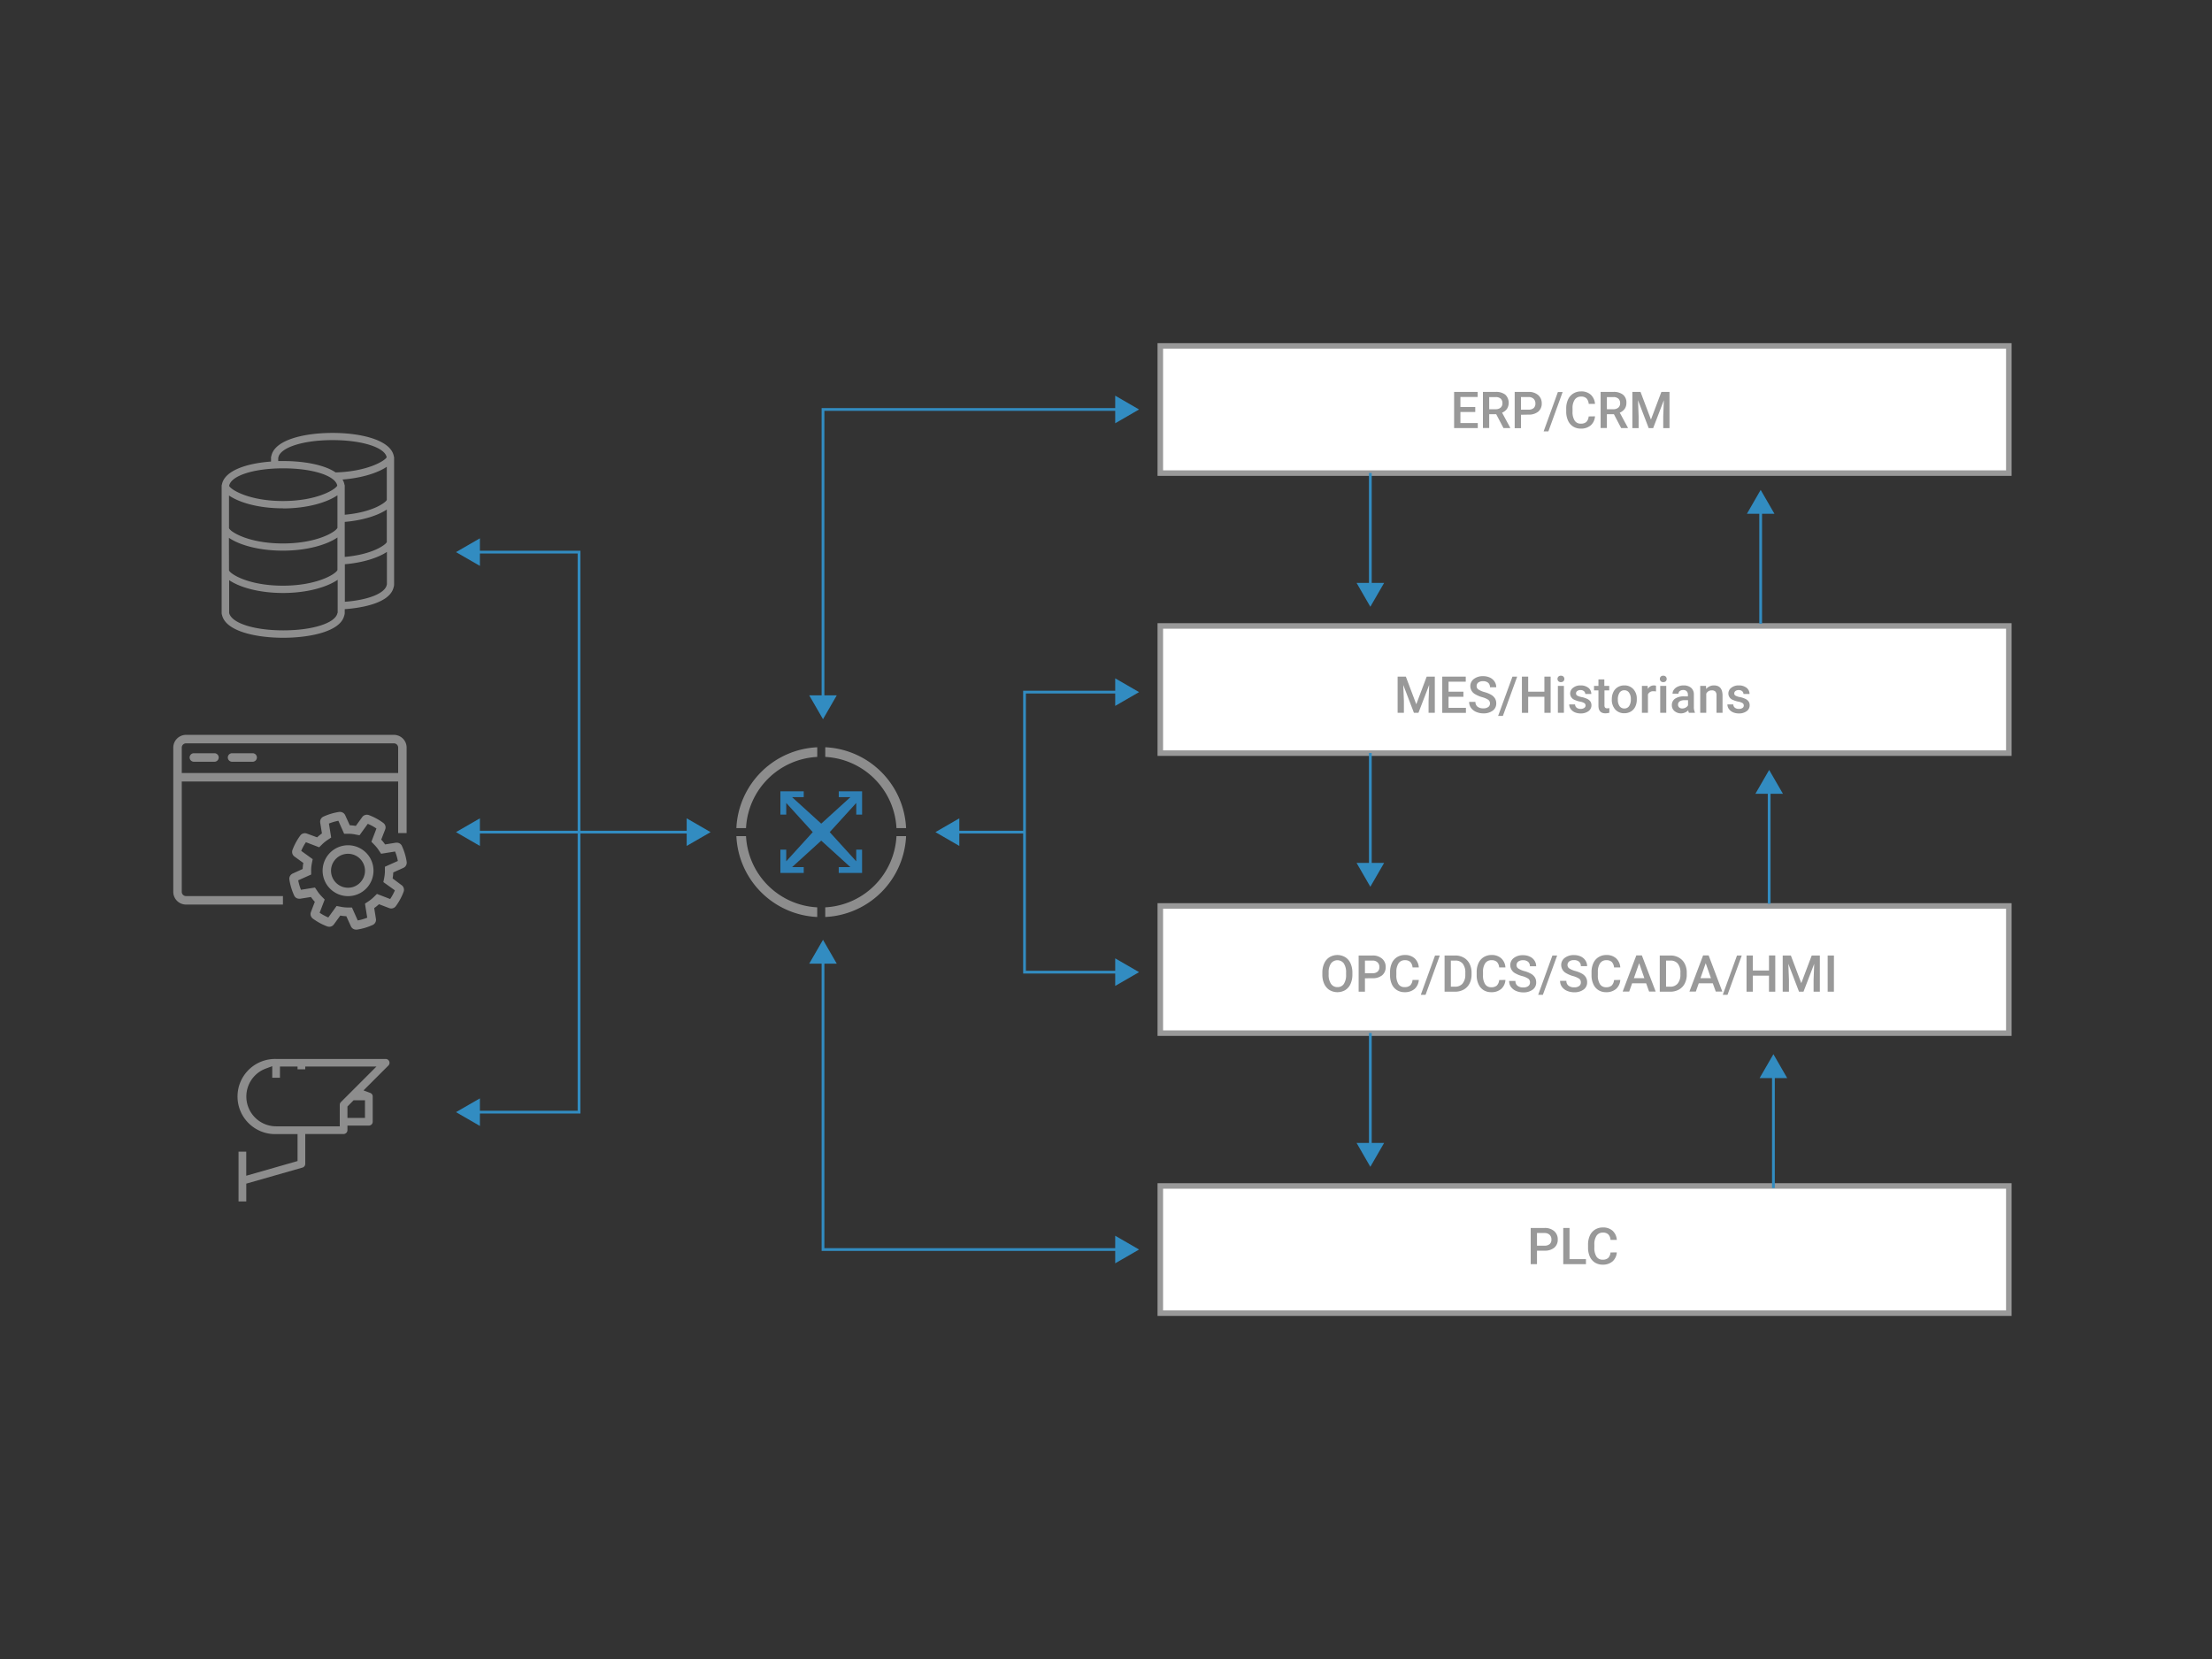 <svg id="Lager_1" data-name="Lager 1" xmlns="http://www.w3.org/2000/svg" viewBox="0 0 800 600"><rect x="0" y="0" width="800" height="600" fill="#333333" stroke="none"/><defs><style>.cls-1{fill:#8d8d8d;}.cls-2{fill:#2f80b6;}.cls-3{fill:#8c8c8c;}.cls-4{fill:#fff;}.cls-5{fill:#999;}.cls-6{fill:#328cc1;}</style></defs><title>Any-to-Any Integration</title><path class="cls-1" d="M327.7,302.4h-3.48a27.2,27.2,0,0,1-25.76,25.75v3.49A30.69,30.69,0,0,0,327.7,302.4Z"/><path class="cls-1" d="M295.56,328.15a27.18,27.18,0,0,1-25.75-25.76h-3.49a30.68,30.68,0,0,0,29.24,29.25v-3.49Z"/><path class="cls-1" d="M298.47,273.75a27.2,27.2,0,0,1,25.75,25.75h3.48a30.69,30.69,0,0,0-29.23-29.25v3.49Z"/><path class="cls-1" d="M277.74,281.67a27.17,27.17,0,0,1,17.83-7.92v-3.49a30.69,30.69,0,0,0-29.25,29.23h3.49A27.13,27.13,0,0,1,277.74,281.67Z"/><polygon class="cls-2" points="290.68 288.29 290.68 286.18 282.24 286.18 282.24 294.62 284.35 294.62 284.35 290.4 293.94 300.95 284.35 311.5 284.35 307.28 282.24 307.28 282.24 315.72 290.68 315.72 290.68 313.61 286.46 313.61 297.01 304.02 307.56 313.61 303.34 313.61 303.34 315.72 311.78 315.72 311.78 307.28 309.67 307.28 309.67 311.5 300.08 300.95 309.68 290.4 309.68 294.62 311.79 294.62 311.79 286.18 303.35 286.18 303.35 288.29 307.57 288.29 297.01 297.88 286.46 288.29 290.68 288.29"/><path class="cls-1" d="M86.27,434.52v-18h2.79v8.7l18.55-5.31v-9.75H99.86a13.59,13.59,0,1,1,0-27.17h39.63a1.38,1.38,0,0,1,1.28.86,1.37,1.37,0,0,1-.3,1.51l-9,9,2.41.9a1.37,1.37,0,0,1,.92,1.29v9.14a1.39,1.39,0,0,1-1.39,1.39h-7.75v1.66a1.4,1.4,0,0,1-1.4,1.39H110.4v10.8a1.4,1.4,0,0,1-1,1.34l-20.33,5.81v6.44Zm10-48.11a10.78,10.78,0,0,0,3.61,20.94h23v-7.76a1.39,1.39,0,0,1,.41-1l12.86-12.86H110.4v1h-2.79v-1h-6.36v4.05H98.46v-4.18Zm29.39,13.77v4.12H132v-6.36h-4.13Z"/><path class="cls-3" d="M77.68,272.42H70a1.54,1.54,0,0,0,0,3.07h7.68a1.54,1.54,0,0,0,0-3.07Z"/><path class="cls-3" d="M91.49,272.42H83.81a1.54,1.54,0,0,0,0,3.07h7.68a1.54,1.54,0,0,0,0-3.07Z"/><path class="cls-3" d="M130.26,306.81a9.2,9.2,0,1,0,4.44,5.47A9.15,9.15,0,0,0,130.26,306.81Zm1,11a6.09,6.09,0,0,1-3.65,3,6,6,0,0,1-1.75.25,6.14,6.14,0,1,1,5.89-7.88A6.07,6.07,0,0,1,131.27,317.82Z"/><path class="cls-3" d="M145.88,313.88a2.06,2.06,0,0,0,1.2-2.19,21.33,21.33,0,0,0-1.69-5.67,2,2,0,0,0-.89-1,2,2,0,0,0-1-.25,1.83,1.83,0,0,0-.32,0l-3.9.63a15.45,15.45,0,0,0-1.4-1.74L139.3,300a2,2,0,0,0-.7-2.39,20.2,20.2,0,0,0-2.5-1.6,23.19,23.19,0,0,0-2.71-1.23,2.16,2.16,0,0,0-.71-.12,2.07,2.07,0,0,0-1.68.85l-2.31,3.19a17.66,17.66,0,0,0-2.19-.23l-1.65-3.62a2,2,0,0,0-.88-.95,2,2,0,0,0-1-.26l-.3,0a21.85,21.85,0,0,0-5.68,1.69,2.05,2.05,0,0,0-1.18,2.2l.62,3.9a16.51,16.51,0,0,0-1.74,1.41L111,301.48a2.11,2.11,0,0,0-.74-.14,2.06,2.06,0,0,0-1.66.84,21.63,21.63,0,0,0-2.82,5.2,2.08,2.08,0,0,0,.72,2.4l3.2,2.31a16.1,16.1,0,0,0-.23,2.19l-3.6,1.64a2.07,2.07,0,0,0-1.21,2.2,22,22,0,0,0,1.69,5.67,2,2,0,0,0,.88,1,2.15,2.15,0,0,0,1,.25l.32,0,3.9-.63a17.87,17.87,0,0,0,1.41,1.74l-1.41,3.68a2.07,2.07,0,0,0,.7,2.4,23.28,23.28,0,0,0,2.5,1.59,22.46,22.46,0,0,0,2.71,1.23,2.18,2.18,0,0,0,.72.13,2.06,2.06,0,0,0,1.67-.86l2.32-3.19a17.71,17.71,0,0,0,2.18.23l1.64,3.6a2.09,2.09,0,0,0,.9,1,2.13,2.13,0,0,0,1,.25,1.63,1.63,0,0,0,.31,0,21.28,21.28,0,0,0,5.69-1.69,2.05,2.05,0,0,0,1.17-2.2l-.62-3.9a19.24,19.24,0,0,0,1.73-1.4l3.69,1.41a2,2,0,0,0,.73.14,2.09,2.09,0,0,0,1.66-.84,21,21,0,0,0,2.82-5.21,2.05,2.05,0,0,0-.72-2.39L142,317.7a15.65,15.65,0,0,0,.23-2.17ZM142.81,322a17.33,17.33,0,0,1-1.7,3.14l-4.79-1.84-1.13,1.12a13.29,13.29,0,0,1-1.88,1.52l-1.31.88.81,5.07a18,18,0,0,1-3.43,1l-2.09-4.68-1.58,0a13.14,13.14,0,0,1-2.41-.25l-1.56-.3-3,4.15a16.23,16.23,0,0,1-1.62-.78,17.07,17.07,0,0,1-1.52-.92l1.83-4.78-1.11-1.14a13.44,13.44,0,0,1-1.53-1.89l-.88-1.31-5.06.81a19.23,19.23,0,0,1-1-3.42l4.68-2.09,0-1.59a13.14,13.14,0,0,1,.25-2.41l.31-1.56-4.15-3a17.89,17.89,0,0,1,1.7-3.13l4.79,1.83,1.13-1.11a13.89,13.89,0,0,1,1.89-1.53l1.32-.88-.81-5.06a18.44,18.44,0,0,1,3.42-1l2.08,4.69,1.59,0a13,13,0,0,1,2.41.25l1.56.3,3-4.15c.56.24,1.09.5,1.61.77a15.21,15.21,0,0,1,1.52.94l-1.83,4.78,1.11,1.14a12.62,12.62,0,0,1,1.52,1.88l.88,1.32,5.06-.81a18.21,18.21,0,0,1,1,3.42l-4.68,2.09,0,1.58a13.87,13.87,0,0,1-.25,2.41l-.31,1.56Z"/><path class="cls-3" d="M65.74,322.55v-39.9H144v18.63h3.06v-30.9a4.61,4.61,0,0,0-4.6-4.61H67.27a4.62,4.62,0,0,0-4.6,4.61v52.17a4.61,4.61,0,0,0,4.6,4.6h35.06v-3.07H67.27A1.54,1.54,0,0,1,65.74,322.55Zm0-52.17a1.54,1.54,0,0,1,1.53-1.54h75.19a1.54,1.54,0,0,1,1.54,1.54v9.2H65.74Z"/><path class="cls-1" d="M142.53,166a2.13,2.13,0,0,0,0-.25.14.14,0,0,0,0-.06,1.37,1.37,0,0,0-.09-.64c-1-5.84-11.63-8.48-22.16-8.48S99.21,159.15,98.12,165a1.27,1.27,0,0,0-.1.52,1.5,1.5,0,0,0,0,.2c0,.09,0,.18,0,.27v.94c-8.88.64-16.81,3.28-17.75,8.27a1.32,1.32,0,0,0-.11.53,1.77,1.77,0,0,0,0,.21c0,.09,0,.17,0,.26s0,0,0,.07V191h0v15.31h0v15.2a2.69,2.69,0,0,0,.16,1c1.46,6,12.82,8.15,22.1,8.15s20.64-2.13,22.07-8a3.14,3.14,0,0,0,.19-1.1v-1.25c5-.36,16.2-1.84,17.66-7.85a3.16,3.16,0,0,0,.19-1.11V166Zm-40.21,17.88c9.06,0,16.12-2.28,19.72-4.76v11.76c-.53,1.41-7.28,5.67-19.72,5.67s-19.1-4.24-19.5-5.56c0,0,0-.06,0-.09V179.2C86.33,181.64,93.24,183.84,102.32,183.84Zm37.57-15v11.92c-.39.95-5.13,4.48-15.21,5.36v-9.93a1.9,1.9,0,0,0,0-.25.19.19,0,0,0,0-.07,1.34,1.34,0,0,0-.09-.63,5.64,5.64,0,0,0-.71-1.85C131.21,172.84,136.82,170.9,139.89,168.82ZM82.8,194.51c3.53,2.44,10.44,4.64,19.52,4.64s16.12-2.28,19.72-4.76v11.76c-.53,1.4-7.28,5.67-19.72,5.67s-19.1-4.24-19.5-5.56a.31.31,0,0,0,0-.08Zm41.88-5.76c6.69-.56,12.16-2.4,15.21-4.47v11.77c-.38.95-5.12,4.49-15.21,5.36Zm-4.41-29.58c10.77,0,19,2.71,19.57,6.23-.76,1.36-7.11,5.13-18.46,5.46-4.12-2.81-11.55-4.12-19-4.12-.59,0-1.17,0-1.76,0v-.88C100.75,162.06,109.16,159.17,120.27,159.17Zm-17.85,10.21c10.74,0,18.91,2.69,19.56,6.26-.81,1.51-7.52,5.56-19.66,5.56s-18.81-4.06-19.45-5.47C83.48,172.08,91.67,169.38,102.42,169.38ZM122,221.85c-.86,3.55-9.08,6.13-19.54,6.13s-18.67-2.58-19.58-6.27a.69.69,0,0,1,0-.2V209.82c3.54,2.44,10.45,4.64,19.52,4.64s16.12-2.28,19.72-4.77v11.82A1,1,0,0,1,122,221.85Zm17.85-10.21c-.73,3-6.75,5.37-15.13,6V204.06c6.69-.56,12.16-2.4,15.21-4.46v11.7A1,1,0,0,1,139.81,211.64Z"/><rect class="cls-4" x="419.64" y="226.35" width="306.89" height="46.03"/><path class="cls-5" d="M727.52,273.38H418.64v-48H727.52Zm-306.88-2H725.52v-44H420.64Z"/><rect class="cls-4" x="419.64" y="125.07" width="306.89" height="46.03"/><path class="cls-5" d="M727.52,172.11H418.64v-48H727.52Zm-306.88-2H725.52v-44H420.64Z"/><rect class="cls-4" x="419.64" y="327.62" width="306.89" height="46.03"/><path class="cls-5" d="M727.52,374.65H418.64v-48H727.52Zm-306.88-2H725.52v-44H420.64Z"/><rect class="cls-4" x="419.64" y="428.89" width="306.89" height="46.03"/><path class="cls-5" d="M727.52,475.92H418.64v-48H727.52Zm-306.88-2H725.52v-44H420.64Z"/><path class="cls-5" d="M533.55,149h-5.37v4h6.28v1.82H525.9V141.74h8.5v1.83h-6.22v3.62h5.37Z"/><path class="cls-5" d="M541.12,149.8h-2.53v5h-2.27V141.74h4.6a5.37,5.37,0,0,1,3.5,1,4.12,4.12,0,0,1,.59,5.14,4,4,0,0,1-1.76,1.36l2.94,5.45v.12h-2.44ZM538.59,148h2.34a2.62,2.62,0,0,0,1.8-.58,2,2,0,0,0,.64-1.59,2.16,2.16,0,0,0-.59-1.62,2.57,2.57,0,0,0-1.79-.6h-2.4Z"/><path class="cls-5" d="M550.08,150v4.85h-2.27V141.74h5a5.08,5.08,0,0,1,3.49,1.14,3.86,3.86,0,0,1,1.29,3,3.72,3.72,0,0,1-1.27,3,5.32,5.32,0,0,1-3.53,1.07Zm0-1.84h2.73a2.72,2.72,0,0,0,1.86-.57,2.11,2.11,0,0,0,.63-1.65,2.25,2.25,0,0,0-.64-1.69,2.53,2.53,0,0,0-1.78-.66h-2.8Z"/><path class="cls-5" d="M560,156h-1.72l5.15-14.22h1.72Z"/><path class="cls-5" d="M576.85,150.57a4.75,4.75,0,0,1-1.55,3.27,5.29,5.29,0,0,1-3.59,1.17,5.12,5.12,0,0,1-2.75-.74,4.87,4.87,0,0,1-1.84-2.11,7.66,7.66,0,0,1-.68-3.17v-1.23a7.62,7.62,0,0,1,.66-3.26,4.94,4.94,0,0,1,1.88-2.17,5.28,5.28,0,0,1,2.84-.77,5.08,5.08,0,0,1,3.49,1.17,5,5,0,0,1,1.54,3.33h-2.27a3.27,3.27,0,0,0-.82-2,2.71,2.71,0,0,0-1.94-.63,2.67,2.67,0,0,0-2.28,1.09,5.39,5.39,0,0,0-.81,3.18v1.16a5.7,5.7,0,0,0,.76,3.24,2.52,2.52,0,0,0,2.22,1.12,2.91,2.91,0,0,0,2-.61,3.13,3.13,0,0,0,.85-2Z"/><path class="cls-5" d="M583.69,149.8h-2.54v5h-2.27V141.74h4.6a5.35,5.35,0,0,1,3.5,1,3.6,3.6,0,0,1,1.23,2.94,3.69,3.69,0,0,1-.63,2.2,4.06,4.06,0,0,1-1.77,1.36l2.94,5.45v.12h-2.44ZM581.15,148h2.34a2.58,2.58,0,0,0,1.8-.58,2,2,0,0,0,.65-1.59,2.13,2.13,0,0,0-.6-1.62,2.57,2.57,0,0,0-1.79-.6h-2.4Z"/><path class="cls-5" d="M593.32,141.74l3.77,10,3.77-10h2.94v13.09h-2.27v-4.31l.23-5.78-3.87,10.09h-1.62l-3.86-10.08.22,5.77v4.31h-2.26V141.74Z"/><path class="cls-5" d="M508.44,244.71l3.78,10,3.76-10h2.94V257.8h-2.26v-4.32l.22-5.77L513,257.8h-1.63l-3.86-10.08.23,5.76v4.32h-2.27V244.71Z"/><path class="cls-5" d="M529.26,252h-5.37v4h6.28v1.82h-8.56V244.71h8.5v1.83h-6.22v3.62h5.37Z"/><path class="cls-5" d="M538.87,254.43a1.59,1.59,0,0,0-.61-1.33,7.52,7.52,0,0,0-2.19-.95,10.71,10.71,0,0,1-2.52-1.06,3.36,3.36,0,0,1-1.79-2.93,3.21,3.21,0,0,1,1.29-2.61,5.25,5.25,0,0,1,3.35-1,5.75,5.75,0,0,1,2.44.5,4.08,4.08,0,0,1,1.68,1.44,3.64,3.64,0,0,1,.61,2.06h-2.26a2.07,2.07,0,0,0-.65-1.61,2.69,2.69,0,0,0-1.84-.58,2.76,2.76,0,0,0-1.73.48,1.58,1.58,0,0,0-.61,1.33,1.44,1.44,0,0,0,.66,1.2,8,8,0,0,0,2.2.94,9.85,9.85,0,0,1,2.45,1,3.94,3.94,0,0,1,1.36,1.33,3.45,3.45,0,0,1,.43,1.76,3.12,3.12,0,0,1-1.25,2.6,5.42,5.42,0,0,1-3.41,1,6.44,6.44,0,0,1-2.61-.53A4.37,4.37,0,0,1,532,256a3.64,3.64,0,0,1-.66-2.16h2.27a2.13,2.13,0,0,0,.74,1.73,3.22,3.22,0,0,0,2.11.61,2.83,2.83,0,0,0,1.79-.48A1.54,1.54,0,0,0,538.87,254.43Z"/><path class="cls-5" d="M543.54,258.92h-1.72L547,244.71h1.71Z"/><path class="cls-5" d="M560.81,257.8h-2.26V252h-5.86v5.81h-2.27V244.71h2.27v5.45h5.86v-5.45h2.26Z"/><path class="cls-5" d="M563.29,245.54a1.16,1.16,0,0,1,.32-.83,1.23,1.23,0,0,1,.92-.33,1.21,1.21,0,0,1,.91.33,1.21,1.21,0,0,1,0,1.66,1.21,1.21,0,0,1-.91.33,1.23,1.23,0,0,1-.92-.33A1.16,1.16,0,0,1,563.29,245.54Zm2.32,12.26h-2.18v-9.73h2.18Z"/><path class="cls-5" d="M573.44,255.16a1,1,0,0,0-.48-.89,4.8,4.8,0,0,0-1.59-.54,8.13,8.13,0,0,1-1.86-.6,2.48,2.48,0,0,1-1.64-2.29,2.57,2.57,0,0,1,1.06-2.1,4.17,4.17,0,0,1,2.7-.85,4.41,4.41,0,0,1,2.82.86,2.77,2.77,0,0,1,1.07,2.24h-2.18a1.33,1.33,0,0,0-.47-1,1.79,1.79,0,0,0-1.24-.42,1.93,1.93,0,0,0-1.17.33,1,1,0,0,0-.46.89.87.87,0,0,0,.42.78,5.52,5.52,0,0,0,1.71.56,8.14,8.14,0,0,1,2,.68,2.84,2.84,0,0,1,1.09.94,2.44,2.44,0,0,1,.35,1.33,2.55,2.55,0,0,1-1.09,2.13,4.62,4.62,0,0,1-2.84.81,5.21,5.21,0,0,1-2.14-.43,3.58,3.58,0,0,1-1.45-1.19,2.79,2.79,0,0,1-.52-1.63h2.12a1.51,1.51,0,0,0,.58,1.19,2.27,2.27,0,0,0,1.43.42A2.22,2.22,0,0,0,573,256,1,1,0,0,0,573.44,255.16Z"/><path class="cls-5" d="M580.23,245.71v2.36H582v1.62h-1.72v5.43a1.21,1.21,0,0,0,.22.8,1,1,0,0,0,.79.25,3.29,3.29,0,0,0,.76-.09v1.69a5.23,5.23,0,0,1-1.44.21c-1.67,0-2.51-.93-2.51-2.78v-5.51h-1.6v-1.62h1.6v-2.36Z"/><path class="cls-5" d="M582.94,252.84a5.81,5.81,0,0,1,.56-2.57,4.09,4.09,0,0,1,1.6-1.76,4.48,4.48,0,0,1,2.35-.62,4.25,4.25,0,0,1,3.2,1.27,4.92,4.92,0,0,1,1.32,3.36V253a5.82,5.82,0,0,1-.55,2.58,4.19,4.19,0,0,1-1.58,1.75,4.56,4.56,0,0,1-2.38.62,4.26,4.26,0,0,1-3.3-1.37,5.28,5.28,0,0,1-1.23-3.66Zm2.18.19a3.91,3.91,0,0,0,.62,2.35,2,2,0,0,0,1.73.85,2,2,0,0,0,1.72-.86,4.33,4.33,0,0,0,.62-2.53,3.79,3.79,0,0,0-.64-2.33,2,2,0,0,0-1.72-.87,2,2,0,0,0-1.7.85A4.27,4.27,0,0,0,585.12,253Z"/><path class="cls-5" d="M598.92,250.07A5.1,5.1,0,0,0,598,250a2,2,0,0,0-2,1.15v6.65h-2.18v-9.73h2.08l.06,1.09a2.45,2.45,0,0,1,2.19-1.27,1.9,1.9,0,0,1,.77.13Z"/><path class="cls-5" d="M600.31,245.54a1.16,1.16,0,0,1,.32-.83,1.19,1.19,0,0,1,.91-.33,1.23,1.23,0,0,1,.92.33,1.24,1.24,0,0,1,0,1.66,1.23,1.23,0,0,1-.92.33,1.19,1.19,0,0,1-.91-.33A1.16,1.16,0,0,1,600.31,245.54Zm2.32,12.26h-2.19v-9.73h2.19Z"/><path class="cls-5" d="M610.82,257.8a3.23,3.23,0,0,1-.25-.91,3.67,3.67,0,0,1-5,.25,2.66,2.66,0,0,1-.92-2.07,2.75,2.75,0,0,1,1.15-2.38,5.56,5.56,0,0,1,3.31-.83h1.34v-.64a1.7,1.7,0,0,0-.43-1.21,1.68,1.68,0,0,0-1.28-.46,1.94,1.94,0,0,0-1.23.38,1.17,1.17,0,0,0-.47.95H604.9a2.43,2.43,0,0,1,.53-1.5,3.5,3.5,0,0,1,1.45-1.09,4.9,4.9,0,0,1,2-.4,4.11,4.11,0,0,1,2.73.86,3.09,3.09,0,0,1,1,2.41v4.39a4.94,4.94,0,0,0,.37,2.1v.15Zm-2.4-1.57a2.5,2.5,0,0,0,1.22-.32,2.17,2.17,0,0,0,.86-.84v-1.84h-1.18a3.26,3.26,0,0,0-1.83.42,1.37,1.37,0,0,0-.61,1.2,1.27,1.27,0,0,0,.42,1A1.62,1.62,0,0,0,608.42,256.23Z"/><path class="cls-5" d="M617,248.07l.06,1.12a3.52,3.52,0,0,1,2.83-1.3q3,0,3.09,3.48v6.43H620.8v-6.3a2,2,0,0,0-.4-1.38,1.71,1.71,0,0,0-1.31-.44,2.11,2.11,0,0,0-2,1.2v6.92h-2.18v-9.73Z"/><path class="cls-5" d="M630.66,255.16a1,1,0,0,0-.48-.89,4.78,4.78,0,0,0-1.6-.54,8.47,8.47,0,0,1-1.86-.6,2.47,2.47,0,0,1-1.63-2.29,2.57,2.57,0,0,1,1.06-2.1,4.15,4.15,0,0,1,2.7-.85,4.41,4.41,0,0,1,2.82.86,2.77,2.77,0,0,1,1.07,2.24h-2.19a1.32,1.32,0,0,0-.46-1,1.79,1.79,0,0,0-1.24-.42,2,2,0,0,0-1.18.33,1.05,1.05,0,0,0-.45.89.87.87,0,0,0,.42.78,5.42,5.42,0,0,0,1.71.56,8.14,8.14,0,0,1,2,.68,2.84,2.84,0,0,1,1.09.94,2.44,2.44,0,0,1,.35,1.33,2.55,2.55,0,0,1-1.09,2.13,4.63,4.63,0,0,1-2.85.81,5.19,5.19,0,0,1-2.13-.43,3.51,3.51,0,0,1-1.45-1.19,2.81,2.81,0,0,1-.53-1.63h2.13a1.51,1.51,0,0,0,.58,1.19,2.27,2.27,0,0,0,1.43.42,2.18,2.18,0,0,0,1.31-.33A1,1,0,0,0,630.66,255.16Z"/><path class="cls-5" d="M489.11,352.46a8,8,0,0,1-.67,3.38,5,5,0,0,1-1.9,2.23,5.62,5.62,0,0,1-5.68,0,5.18,5.18,0,0,1-1.93-2.22,7.72,7.72,0,0,1-.68-3.32v-.74a7.88,7.88,0,0,1,.68-3.38,5.14,5.14,0,0,1,1.91-2.24,5.57,5.57,0,0,1,5.67,0,4.93,4.93,0,0,1,1.91,2.21,8.06,8.06,0,0,1,.69,3.36Zm-2.28-.68a5.72,5.72,0,0,0-.82-3.34,2.9,2.9,0,0,0-4.64,0,5.63,5.63,0,0,0-.85,3.27v.75a5.7,5.7,0,0,0,.84,3.34A2.72,2.72,0,0,0,483.7,357a2.67,2.67,0,0,0,2.32-1.15,5.81,5.81,0,0,0,.81-3.36Z"/><path class="cls-5" d="M493.65,353.81v4.85h-2.28V345.57h5a5.07,5.07,0,0,1,3.49,1.15,3.84,3.84,0,0,1,1.29,3,3.75,3.75,0,0,1-1.27,3,5.33,5.33,0,0,1-3.54,1.07Zm0-1.84h2.73a2.63,2.63,0,0,0,1.85-.57,2.08,2.08,0,0,0,.64-1.65,2.23,2.23,0,0,0-.65-1.69,2.49,2.49,0,0,0-1.78-.65h-2.79Z"/><path class="cls-5" d="M513.13,354.4a4.74,4.74,0,0,1-1.54,3.27,5.29,5.29,0,0,1-3.59,1.17,5.09,5.09,0,0,1-2.76-.74A4.82,4.82,0,0,1,503.4,356a7.66,7.66,0,0,1-.67-3.17V351.6a7.64,7.64,0,0,1,.66-3.27,4.87,4.87,0,0,1,1.88-2.17,5.25,5.25,0,0,1,2.84-.77,5.06,5.06,0,0,1,3.48,1.18,4.85,4.85,0,0,1,1.54,3.32h-2.26a3.27,3.27,0,0,0-.83-2,2.73,2.73,0,0,0-1.93-.62,2.66,2.66,0,0,0-2.28,1.08,5.51,5.51,0,0,0-.82,3.18v1.16a5.79,5.79,0,0,0,.76,3.24A2.52,2.52,0,0,0,508,357a2.94,2.94,0,0,0,2-.6,3.14,3.14,0,0,0,.86-2Z"/><path class="cls-5" d="M515.57,359.79h-1.72L519,345.57h1.72Z"/><path class="cls-5" d="M522.45,358.66V345.57h3.86a6,6,0,0,1,3.08.78,5.18,5.18,0,0,1,2.08,2.19,7,7,0,0,1,.74,3.25v.66a7,7,0,0,1-.74,3.27,5.22,5.22,0,0,1-2.11,2.18,6.39,6.39,0,0,1-3.15.76Zm2.27-11.25v9.44h1.48a3.44,3.44,0,0,0,2.75-1.12,4.93,4.93,0,0,0,1-3.22v-.72a5,5,0,0,0-.93-3.26,3.28,3.28,0,0,0-2.69-1.12Z"/><path class="cls-5" d="M544.46,354.4a4.7,4.7,0,0,1-1.54,3.27,5.29,5.29,0,0,1-3.59,1.17,5.09,5.09,0,0,1-2.76-.74,4.8,4.8,0,0,1-1.83-2.11,7.5,7.5,0,0,1-.68-3.17V351.6a7.64,7.64,0,0,1,.66-3.27,4.94,4.94,0,0,1,1.88-2.17,5.28,5.28,0,0,1,2.84-.77,5.08,5.08,0,0,1,3.49,1.18,4.88,4.88,0,0,1,1.53,3.32H542.2a3.27,3.27,0,0,0-.82-2,2.76,2.76,0,0,0-1.94-.62,2.66,2.66,0,0,0-2.28,1.08,5.44,5.44,0,0,0-.81,3.18v1.16a5.7,5.7,0,0,0,.76,3.24,2.49,2.49,0,0,0,2.22,1.12,2.94,2.94,0,0,0,2-.6,3.14,3.14,0,0,0,.86-2Z"/><path class="cls-5" d="M553.34,355.29a1.57,1.57,0,0,0-.61-1.33,7.31,7.31,0,0,0-2.19-.94A10.61,10.61,0,0,1,548,352a3.35,3.35,0,0,1-1.79-2.93,3.18,3.18,0,0,1,1.29-2.61,5.23,5.23,0,0,1,3.35-1,5.56,5.56,0,0,1,2.43.51,3.92,3.92,0,0,1,1.68,1.43,3.66,3.66,0,0,1,.61,2.06h-2.26a2.08,2.08,0,0,0-.64-1.6,2.66,2.66,0,0,0-1.84-.58,2.74,2.74,0,0,0-1.73.48,1.58,1.58,0,0,0-.62,1.33,1.42,1.42,0,0,0,.67,1.2,7.54,7.54,0,0,0,2.19.93,10,10,0,0,1,2.45,1,3.86,3.86,0,0,1,1.36,1.33,3.41,3.41,0,0,1,.43,1.75,3.11,3.11,0,0,1-1.25,2.61,5.47,5.47,0,0,1-3.4,1,6.45,6.45,0,0,1-2.62-.52,4.45,4.45,0,0,1-1.85-1.45,3.64,3.64,0,0,1-.66-2.16h2.28a2.1,2.1,0,0,0,.73,1.72,3.23,3.23,0,0,0,2.12.62,2.74,2.74,0,0,0,1.78-.49A1.54,1.54,0,0,0,553.34,355.29Z"/><path class="cls-5" d="M558,359.79H556.3l5.15-14.22h1.72Z"/><path class="cls-5" d="M571.73,355.29a1.59,1.59,0,0,0-.6-1.33,7.56,7.56,0,0,0-2.19-.94,10.53,10.53,0,0,1-2.52-1.06,3.37,3.37,0,0,1-1.79-2.93,3.18,3.18,0,0,1,1.29-2.61,5.25,5.25,0,0,1,3.35-1,5.64,5.64,0,0,1,2.44.51,4,4,0,0,1,1.68,1.43,3.74,3.74,0,0,1,.61,2.06h-2.27a2,2,0,0,0-.64-1.6,2.64,2.64,0,0,0-1.84-.58,2.76,2.76,0,0,0-1.73.48,1.57,1.57,0,0,0-.61,1.33,1.44,1.44,0,0,0,.66,1.2,7.66,7.66,0,0,0,2.19.93,10.31,10.31,0,0,1,2.46,1,3.86,3.86,0,0,1,1.36,1.33,3.52,3.52,0,0,1,.43,1.75,3.12,3.12,0,0,1-1.26,2.61,5.45,5.45,0,0,1-3.4,1,6.37,6.37,0,0,1-2.61-.52,4.39,4.39,0,0,1-1.85-1.45,3.64,3.64,0,0,1-.66-2.16h2.27a2.11,2.11,0,0,0,.74,1.72,3.2,3.2,0,0,0,2.11.62,2.77,2.77,0,0,0,1.79-.49A1.56,1.56,0,0,0,571.73,355.29Z"/><path class="cls-5" d="M586,354.4a4.7,4.7,0,0,1-1.54,3.27,5.29,5.29,0,0,1-3.59,1.17,5.09,5.09,0,0,1-2.76-.74,4.8,4.8,0,0,1-1.83-2.11,7.5,7.5,0,0,1-.68-3.17V351.6a7.64,7.64,0,0,1,.66-3.27,4.87,4.87,0,0,1,1.88-2.17,5.25,5.25,0,0,1,2.84-.77,5.08,5.08,0,0,1,3.49,1.18,4.88,4.88,0,0,1,1.53,3.32h-2.26a3.27,3.27,0,0,0-.82-2,2.77,2.77,0,0,0-1.94-.62,2.66,2.66,0,0,0-2.28,1.08,5.44,5.44,0,0,0-.81,3.18v1.16a5.79,5.79,0,0,0,.75,3.24,2.52,2.52,0,0,0,2.23,1.12,2.94,2.94,0,0,0,2-.6,3.14,3.14,0,0,0,.86-2Z"/><path class="cls-5" d="M595.35,355.62h-5.07l-1.06,3h-2.36l4.94-13.09h2l5,13.09h-2.38Zm-4.43-1.84h3.79l-1.89-5.43Z"/><path class="cls-5" d="M600.28,358.66V345.57h3.86a6,6,0,0,1,3.08.78,5.26,5.26,0,0,1,2.09,2.19,7,7,0,0,1,.73,3.25v.66a6.86,6.86,0,0,1-.74,3.27,5.16,5.16,0,0,1-2.11,2.18,6.35,6.35,0,0,1-3.14.76Zm2.27-11.25v9.44H604a3.41,3.41,0,0,0,2.74-1.12,4.87,4.87,0,0,0,1-3.22v-.72a5,5,0,0,0-.93-3.26,3.27,3.27,0,0,0-2.69-1.12Z"/><path class="cls-5" d="M619.45,355.62h-5.07l-1.06,3H611l4.95-13.09h2l4.95,13.09h-2.37ZM615,353.78h3.79l-1.9-5.43Z"/><path class="cls-5" d="M624.78,359.79h-1.72l5.15-14.22h1.72Z"/><path class="cls-5" d="M642.05,358.66h-2.27v-5.8h-5.85v5.8h-2.27V345.57h2.27V351h5.85v-5.45h2.27Z"/><path class="cls-5" d="M647.69,345.57l3.77,10,3.77-10h2.94v13.09h-2.26v-4.31l.22-5.77-3.87,10.08h-1.62l-3.86-10.08.22,5.77v4.31h-2.26V345.57Z"/><path class="cls-5" d="M663.26,358.66H661V345.57h2.27Z"/><path class="cls-5" d="M555.87,452.34v4.86H553.6V444.11h5a5.08,5.08,0,0,1,3.49,1.14,3.84,3.84,0,0,1,1.29,3,3.71,3.71,0,0,1-1.26,3,5.31,5.31,0,0,1-3.54,1.07Zm0-1.83h2.73a2.72,2.72,0,0,0,1.86-.57,2.11,2.11,0,0,0,.63-1.65,2.25,2.25,0,0,0-.64-1.69,2.51,2.51,0,0,0-1.78-.66h-2.8Z"/><path class="cls-5" d="M567.64,455.38h5.94v1.82h-8.21V444.11h2.27Z"/><path class="cls-5" d="M584.74,452.94a4.75,4.75,0,0,1-1.55,3.27,5.27,5.27,0,0,1-3.58,1.17,5.16,5.16,0,0,1-2.76-.74,4.93,4.93,0,0,1-1.84-2.11,7.66,7.66,0,0,1-.67-3.17v-1.23a7.77,7.77,0,0,1,.65-3.26,5,5,0,0,1,1.89-2.18,5.24,5.24,0,0,1,2.83-.76,5.06,5.06,0,0,1,3.49,1.17,4.91,4.91,0,0,1,1.54,3.32h-2.27a3.18,3.18,0,0,0-.82-2,2.7,2.7,0,0,0-1.94-.63,2.64,2.64,0,0,0-2.27,1.09,5.39,5.39,0,0,0-.82,3.18v1.16a5.79,5.79,0,0,0,.76,3.24,2.54,2.54,0,0,0,2.23,1.12,2.94,2.94,0,0,0,2-.61,3.13,3.13,0,0,0,.85-2Z"/><rect class="cls-6" x="495.1" y="171.05" width="1" height="41.22"/><polygon class="cls-6" points="490.62 210.81 495.6 219.44 500.59 210.81 490.62 210.81"/><rect class="cls-6" x="495.1" y="272.32" width="1" height="41.22"/><polygon class="cls-6" points="490.62 312.08 495.6 320.71 500.59 312.08 490.62 312.08"/><rect class="cls-6" x="495.1" y="373.59" width="1" height="41.22"/><polygon class="cls-6" points="490.62 413.35 495.6 421.99 500.59 413.35 490.62 413.35"/><rect class="cls-6" x="640.88" y="388.44" width="1" height="41.22"/><polygon class="cls-6" points="646.36 389.9 641.38 381.26 636.39 389.9 646.36 389.9"/><rect class="cls-6" x="639.34" y="285.63" width="1" height="41.22"/><polygon class="cls-6" points="644.83 287.09 639.84 278.46 634.86 287.09 644.83 287.09"/><rect class="cls-6" x="636.27" y="184.36" width="1" height="41.22"/><polygon class="cls-6" points="641.76 185.82 636.77 177.18 631.79 185.82 641.76 185.82"/><polygon class="cls-6" points="298.15 252.93 297.15 252.93 297.15 147.59 404.79 147.59 404.79 148.59 298.15 148.59 298.15 252.93"/><polygon class="cls-6" points="403.33 143.1 411.96 148.09 403.33 153.08 403.33 143.1"/><polygon class="cls-6" points="292.66 251.47 297.65 260.11 302.63 251.47 292.66 251.47"/><polygon class="cls-6" points="404.79 452.41 297.15 452.41 297.15 347.07 298.15 347.07 298.15 451.41 404.79 451.41 404.79 452.41"/><polygon class="cls-6" points="403.33 446.92 411.96 451.91 403.33 456.89 403.33 446.92"/><polygon class="cls-6" points="302.63 348.53 297.65 339.89 292.66 348.53 302.63 348.53"/><polygon class="cls-6" points="404.79 352.09 370.03 352.09 370.03 249.81 404.79 249.81 404.79 250.81 371.03 250.81 371.03 351.09 404.79 351.09 404.79 352.09"/><polygon class="cls-6" points="403.33 245.33 411.96 250.31 403.33 255.3 403.33 245.33"/><polygon class="cls-6" points="403.33 356.57 411.96 351.59 403.33 346.6 403.33 356.57"/><rect class="cls-6" x="345.49" y="300.45" width="25.05" height="1"/><polygon class="cls-6" points="346.95 295.96 338.31 300.95 346.95 305.94 346.95 295.96"/><rect class="cls-6" x="172.1" y="300.45" width="77.71" height="1"/><polygon class="cls-6" points="248.35 295.96 256.99 300.95 248.35 305.94 248.35 295.96"/><polygon class="cls-6" points="173.56 295.96 164.92 300.95 173.56 305.94 173.56 295.96"/><polygon class="cls-6" points="209.92 402.72 172.1 402.72 172.1 401.72 208.92 401.72 208.92 200.18 172.1 200.18 172.1 199.18 209.92 199.18 209.92 402.72"/><polygon class="cls-6" points="173.56 204.66 164.92 199.68 173.56 194.69 173.56 204.66"/><polygon class="cls-6" points="173.56 397.24 164.92 402.22 173.56 407.21 173.56 397.24"/></svg>